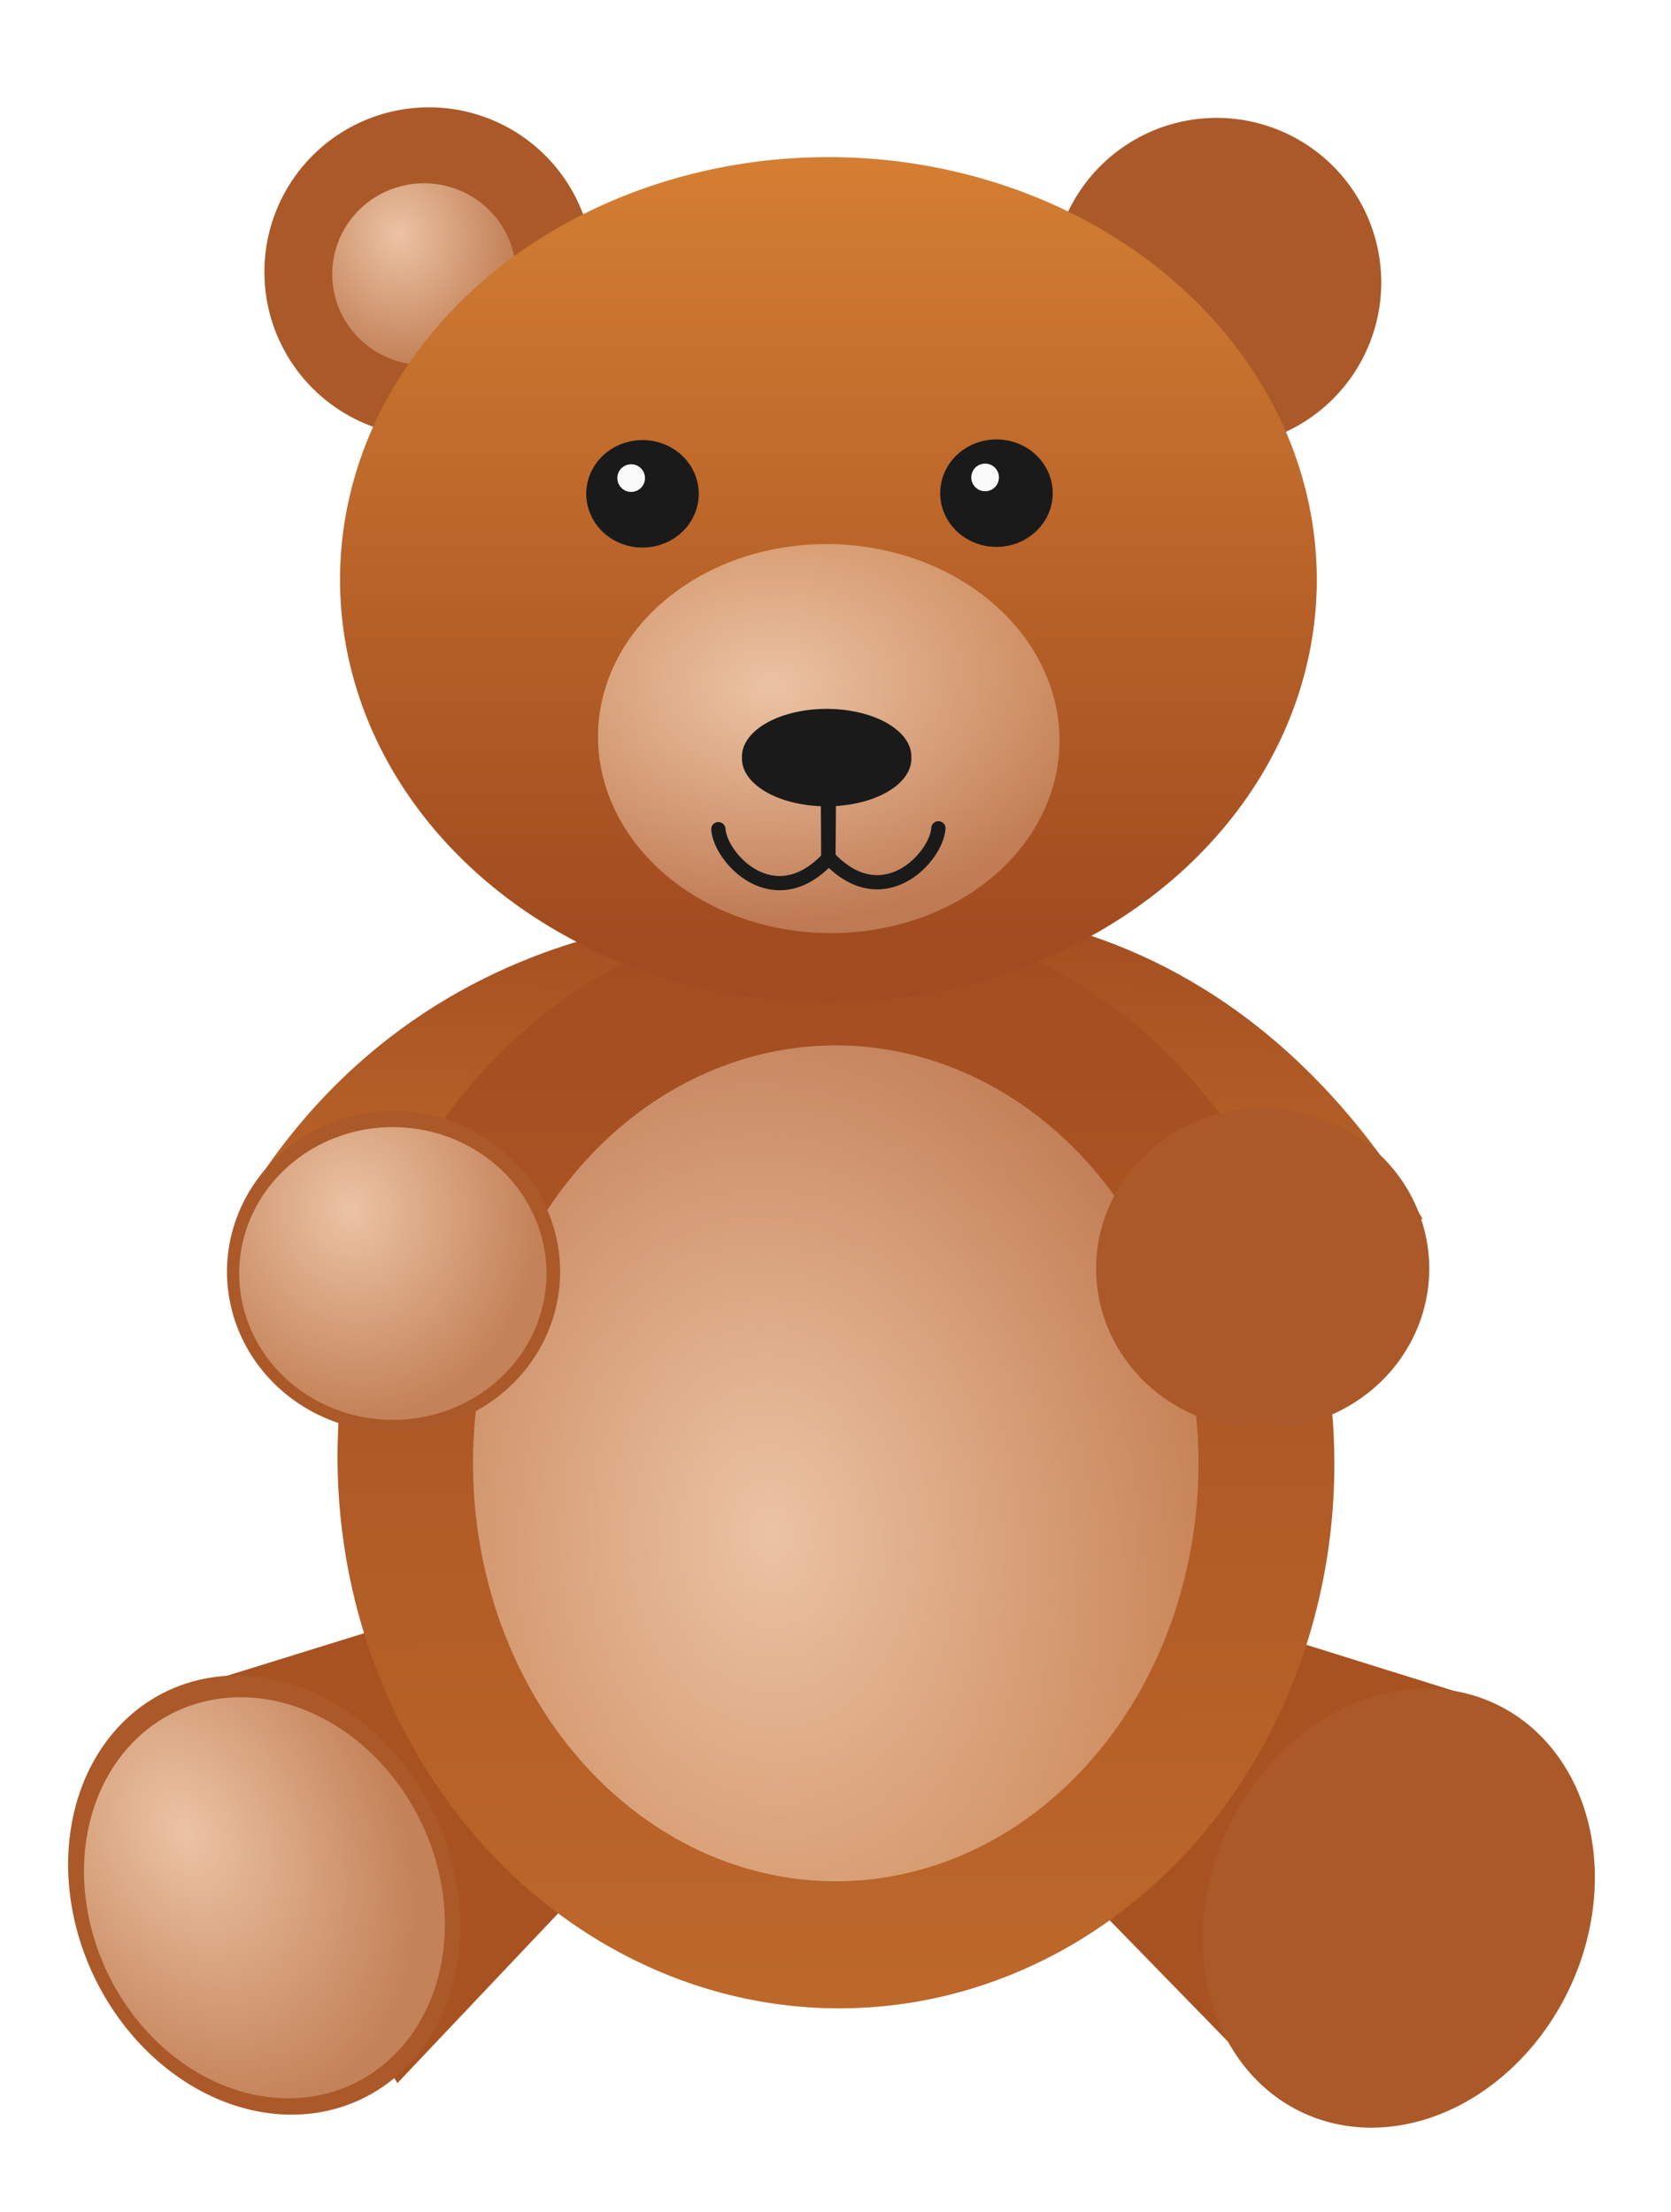 <?xml version="1.0" encoding="UTF-8" standalone="no"?>
<!-- Created with Inkscape (http://www.inkscape.org/) -->
<svg
    xmlns:inkscape="http://www.inkscape.org/namespaces/inkscape"
    xmlns:rdf="http://www.w3.org/1999/02/22-rdf-syntax-ns#"
    xmlns="http://www.w3.org/2000/svg"
    xmlns:sodipodi="http://sodipodi.sourceforge.net/DTD/sodipodi-0.dtd"
    xmlns:cc="http://creativecommons.org/ns#"
    xmlns:xlink="http://www.w3.org/1999/xlink"
    xmlns:dc="http://purl.org/dc/elements/1.1/"
    xmlns:svg="http://www.w3.org/2000/svg"
    xmlns:ns1="http://sozi.baierouge.fr"
    id="svg2808"
    sodipodi:docname="teddybaer.svg"
    viewBox="0 0 350.72 464.4"
    sodipodi:version="0.32"
    version="1.0"
    inkscape:output_extension="org.inkscape.output.svg.inkscape"
    inkscape:version="0.46+devel"
  >
  <defs
      id="defs2810"
    >
    <filter
        id="filter3468"
        inkscape:collect="always"
      >
      <feGaussianBlur
          id="feGaussianBlur3470"
          stdDeviation="0.184"
          inkscape:collect="always"
      />
    </filter
    >
    <filter
        id="filter3270"
        inkscape:collect="always"
      >
      <feGaussianBlur
          id="feGaussianBlur3272"
          stdDeviation="0.027"
          inkscape:collect="always"
      />
    </filter
    >
    <filter
        id="filter3238"
        inkscape:collect="always"
      >
      <feGaussianBlur
          id="feGaussianBlur3240"
          stdDeviation="0.184"
          inkscape:collect="always"
      />
    </filter
    >
    <linearGradient
        id="linearGradient3129"
      >
      <stop
          id="stop3131"
          style="stop-color:#a14b20"
          offset="0"
      />
      <stop
          id="stop3133"
          style="stop-color:#ffaa43"
          offset="1"
      />
    </linearGradient
    >
    <filter
        id="filter3246"
        inkscape:collect="always"
      >
      <feGaussianBlur
          id="feGaussianBlur3248"
          stdDeviation="0.069"
          inkscape:collect="always"
      />
    </filter
    >
    <linearGradient
        id="linearGradient3165"
      >
      <stop
          id="stop3167"
          style="stop-color:#ebc3a4"
          offset="0"
      />
      <stop
          id="stop3169"
          style="stop-color:#ebc3a4;stop-opacity:.384"
          offset="1"
      />
    </linearGradient
    >
    <filter
        id="filter3250"
        inkscape:collect="always"
      >
      <feGaussianBlur
          id="feGaussianBlur3252"
          stdDeviation="0.069"
          inkscape:collect="always"
      />
    </filter
    >
    <linearGradient
        id="linearGradient2919"
        y2="546.27"
        xlink:href="#linearGradient3129"
        gradientUnits="userSpaceOnUse"
        x2="238.17"
        gradientTransform="matrix(2.182 0 0 2.182 -290.22 -637.59)"
        y1="405.6"
        x1="242.26"
        inkscape:collect="always"
    />
    <linearGradient
        id="linearGradient2921"
        y2="374.9"
        xlink:href="#linearGradient3129"
        gradientUnits="userSpaceOnUse"
        x2="-51.839"
        y1="380.52"
        x1="284.65"
        inkscape:collect="always"
    />
    <radialGradient
        id="radialGradient2923"
        xlink:href="#linearGradient3165"
        gradientUnits="userSpaceOnUse"
        cy="346.28"
        cx="204.21"
        gradientTransform="matrix(-1.198 .231 -.239 -1.455 526.91 800.84)"
        r="6.57"
        inkscape:collect="always"
    />
    <radialGradient
        id="radialGradient2925"
        xlink:href="#linearGradient3165"
        gradientUnits="userSpaceOnUse"
        cy="349.08"
        cx="204.17"
        gradientTransform="matrix(-1.198 .231 -.239 -1.455 526.91 800.84)"
        r="6.57"
        inkscape:collect="always"
    />
    <linearGradient
        id="linearGradient2933"
        y2="268.82"
        xlink:href="#linearGradient3129"
        gradientUnits="userSpaceOnUse"
        x2="231.89"
        y1="415.66"
        x1="231.89"
        inkscape:collect="always"
    />
    <radialGradient
        id="radialGradient2935"
        xlink:href="#linearGradient3165"
        gradientUnits="userSpaceOnUse"
        cy="345.93"
        cx="204.71"
        gradientTransform="matrix(-1.198 .231 -.239 -1.455 526.91 800.84)"
        r="6.57"
        inkscape:collect="always"
    />
  </defs
  >
  <sodipodi:namedview
      id="base"
      bordercolor="#666666"
      inkscape:pageshadow="2"
      inkscape:window-y="-4"
      pagecolor="#ffffff"
      inkscape:window-height="751"
      inkscape:zoom="0.35"
      inkscape:window-x="-4"
      showgrid="false"
      borderopacity="1.0"
      inkscape:current-layer="layer1"
      inkscape:cx="350"
      inkscape:cy="520"
      inkscape:window-width="1280"
      inkscape:pageopacity="0.0"
      inkscape:document-units="px"
  />
  <g
      id="layer1"
      inkscape:label="Ebene 1"
      inkscape:groupmode="layer"
      transform="translate(-62.498 -74.37)"
    >
    <g
        id="g2881"
        transform="matrix(.914 0 0 .914 19.632 28.943)"
      >
      <path
          id="path3472"
          sodipodi:nodetypes="ccccccc"
          style="fill-rule:evenodd;fill:#a85222"
          d="m85.194 438.88l149.56-46.42 155.52 48.57-57.04 82.05-96.52-99.04-98.56 104.11-52.956-89.27z"
      />
      <path
          id="path3474"
          sodipodi:nodetypes="cccc"
          style="fill-rule:evenodd;fill:url(#linearGradient2919)"
          d="m103.29 325.16c47.64-77.13 132.48-64.86 132.48-64.86s83.26-21.28 137.81 69.32c-33.12 16.21-254.94 5.13-270.29-4.46z"
      />
      <path
          id="path3476"
          sodipodi:rx="49.419872"
          sodipodi:ry="42.691448"
          style="filter:url(#filter3468);fill-rule:evenodd;fill:url(#linearGradient2921)"
          sodipodi:type="arc"
          d="m281.31 379.32a49.42 42.691 0 1 1 -98.84 0 49.42 42.691 0 1 1 98.84 0z"
          transform="matrix(-.061 -2.546 2.68 -.058 -763.57 997.52)"
          sodipodi:cy="379.3233"
          sodipodi:cx="231.89038"
      />
      <path
          id="path3478"
          sodipodi:rx="6.5700092"
          sodipodi:ry="6.789464"
          style="filter:url(#filter3270);fill-rule:evenodd;fill:url(#radialGradient2923)"
          sodipodi:type="arc"
          d="m207.25 343.05a6.57 6.79 0 1 1 -13.14 0 6.57 6.79 0 1 1 13.14 0z"
          transform="matrix(12.679 0 0 14.137 -2305.6 -4463.9)"
          sodipodi:cy="343.05499"
          sodipodi:cx="200.68387"
      />
      <g
          id="g3480"
          transform="matrix(2.297 -.915 1.193 2.831 -877.92 -606.43)"
        >
        <path
            id="path3482"
            sodipodi:rx="16.694286"
            sodipodi:ry="16.634586"
            style="fill-rule:evenodd;fill:#ab5929"
            sodipodi:type="arc"
            d="m217.49 346.82a16.694 16.635 0 1 1 -33.39 0 16.694 16.635 0 1 1 33.39 0z"
            transform="matrix(1.05 0 0 1.015 -14.916 96.816)"
            sodipodi:cy="346.82071"
            sodipodi:cx="200.79156"
        />
        <path
            id="path3484"
            sodipodi:rx="6.5700092"
            sodipodi:ry="6.789464"
            style="fill-rule:evenodd;fill:url(#radialGradient2925)"
            sodipodi:type="arc"
            d="m207.25 343.05a6.57 6.79 0 1 1 -13.14 0 6.57 6.79 0 1 1 13.14 0z"
            transform="matrix(2.461 0 0 2.269 -298.03 -329.35)"
            sodipodi:cy="343.05499"
            sodipodi:cx="200.68387"
        />
      </g
      >
      <g
          id="g3486"
          transform="matrix(-2.297 -.915 -1.193 2.831 1353.6 -603.44)"
        >
        <path
            id="path3488"
            sodipodi:rx="16.694286"
            sodipodi:ry="16.634586"
            style="fill-rule:evenodd;fill:#ab5929"
            sodipodi:type="arc"
            d="m217.49 346.82a16.694 16.635 0 1 1 -33.39 0 16.694 16.635 0 1 1 33.39 0z"
            transform="matrix(1.05 0 0 1.015 -14.916 96.816)"
            sodipodi:cy="346.82071"
            sodipodi:cx="200.79156"
        />
        <path
            id="path3490"
            sodipodi:rx="6.5700092"
            sodipodi:ry="6.789464"
            style="fill:url(#radialGradient2925);fill-rule:evenodd"
            sodipodi:type="arc"
            d="m207.25 343.05a6.57 6.79 0 1 1 -13.14 0 6.57 6.79 0 1 1 13.14 0z"
            transform="matrix(2.461 0 0 2.269 -298.03 -329.35)"
            sodipodi:cy="343.05499"
            sodipodi:cx="200.68387"
        />
      </g
      >
      <g
          id="g3492"
          transform="matrix(2.182 0 0 2.182 -290.22 -637.59)"
        >
        <g
            id="g3494"
            transform="matrix(.988 0 0 1.026 1.264 -9.716)"
          >
          <path
              id="path3496"
              sodipodi:rx="16.694286"
              sodipodi:ry="16.634586"
              style="fill-rule:evenodd;fill:#ab5929"
              sodipodi:type="arc"
              d="m217.49 346.82a16.694 16.635 0 1 1 -33.39 0 16.694 16.635 0 1 1 33.39 0z"
              transform="matrix(1.05 0 0 1.015 -10.044 -7.655)"
              sodipodi:cy="346.82071"
              sodipodi:cx="200.79156"
          />
          <path
              id="path3498"
              sodipodi:rx="6.5700092"
              sodipodi:ry="6.789464"
              style="fill:url(#radialGradient2925);fill-rule:evenodd"
              sodipodi:type="arc"
              d="m207.25 343.05a6.57 6.79 0 1 1 -13.14 0 6.57 6.79 0 1 1 13.14 0z"
              transform="matrix(1.489 0 0 1.373 -98.542 -126.41)"
              sodipodi:cy="343.05499"
              sodipodi:cx="200.68387"
          />
        </g
        >
        <g
            id="g3500"
            transform="matrix(.988 0 0 1.026 84.162 -8.604)"
          >
          <path
              id="path3502"
              sodipodi:rx="16.694286"
              sodipodi:ry="16.634586"
              style="fill-rule:evenodd;fill:#ab5929"
              sodipodi:type="arc"
              d="m217.49 346.82a16.694 16.635 0 1 1 -33.39 0 16.694 16.635 0 1 1 33.39 0z"
              transform="matrix(1.05 0 0 1.015 -10.044 -7.655)"
              sodipodi:cy="346.82071"
              sodipodi:cx="200.79156"
          />
          <path
              id="path3504"
              sodipodi:rx="6.5700092"
              sodipodi:ry="6.789464"
              style="fill:url(#radialGradient2925);fill-rule:evenodd"
              sodipodi:type="arc"
              d="m207.25 343.05a6.57 6.79 0 1 1 -13.14 0 6.57 6.79 0 1 1 13.14 0z"
              transform="matrix(1.489 0 0 1.373 -98.542 -126.41)"
              sodipodi:cy="343.05499"
              sodipodi:cx="200.68387"
          />
        </g
        >
        <path
            id="path3506"
            sodipodi:rx="49.419872"
            sodipodi:ry="42.691448"
            style="filter:url(#filter3238);fill-rule:evenodd;fill:url(#linearGradient2933)"
            sodipodi:type="arc"
            d="m281.31 379.32a49.42 42.691 0 1 1 -98.84 0 49.42 42.691 0 1 1 98.84 0z"
            transform="matrix(1.04 0 0 1.042 .517 -19.247)"
            sodipodi:cy="379.3233"
            sodipodi:cx="231.89038"
        />
        <path
            id="path3508"
            sodipodi:rx="6.5700092"
            sodipodi:ry="6.789464"
            style="filter:url(#filter3270);fill-rule:evenodd;fill:url(#radialGradient2935)"
            sodipodi:type="arc"
            d="m207.25 343.05a6.57 6.79 0 1 1 -13.14 0 6.57 6.79 0 1 1 13.14 0z"
            transform="matrix(-.112 3.114 -3.575 -.121 1490.6 -190.68)"
            sodipodi:cy="343.05499"
            sodipodi:cx="200.68387"
        />
        <path
            id="path3510"
            sodipodi:rx="8.3471432"
            sodipodi:ry="4.6991711"
            style="fill-rule:evenodd;fill:#1a1a1a"
            sodipodi:type="arc"
            d="m251.84 397.58a8.347 4.699 0 1 1 -16.69 0 8.347 4.699 0 1 1 16.69 0z"
            inkscape:transform-center-x="-3.488922"
            inkscape:transform-center-y="2.3685647"
            transform="matrix(1.068 0 0 1.068 -18.554 -29.888)"
            sodipodi:cy="397.57812"
            sodipodi:cx="243.49663"
        />
        <g
            id="g3512"
            style="stroke:#1a1a1a;stroke-width:1.5"
            transform="translate(.229 -1.37)"
          >
          <path
              id="path3514"
              sodipodi:nodetypes="ccz"
              style="stroke-linejoin:round;stroke:#1a1a1a;stroke-linecap:round;stroke-width:1.5;fill:none"
              d="m241.38 399.35s0.03 0.96 0.07 7.25c5.71 6.13 11.38-0.01 11.58-3.06"
          />
        </g
        >
        <g
            id="g3516"
            style="stroke:#1a1a1a;stroke-width:1.5"
            transform="matrix(-1 0 0 1 483.13 -1.279)"
          >
          <path
              id="path3518"
              sodipodi:nodetypes="ccz"
              style="stroke-linejoin:round;stroke:#1a1a1a;stroke-linecap:round;stroke-width:1.5;fill:none"
              d="m241.38 399.35s0.03 0.96 0.07 7.25c5.71 6.13 11.38-0.01 11.58-3.06"
          />
        </g
        >
        <g
            id="g3520"
          >
          <path
              id="path3522"
              sodipodi:rx="5.1698432"
              sodipodi:ry="4.9066048"
              style="stroke-linejoin:round;fill-rule:evenodd;stroke:#1a1a1a;stroke-linecap:round;stroke-width:1.5;fill:#1a1a1a"
              sodipodi:type="arc"
              d="m227.04 366.62a5.17 4.907 0 1 1 -10.34 0 5.17 4.907 0 1 1 10.34 0z"
              transform="translate(37.498 .272)"
              sodipodi:cy="366.62088"
              sodipodi:cx="221.86586"
          />
          <path
              id="path3524"
              sodipodi:rx="0.70248139"
              sodipodi:ry="0.70193362"
              style="stroke-linejoin:round;fill-rule:evenodd;stroke:#f9f9f9;stroke-linecap:round;stroke-width:1.5;fill:#f9f9f9"
              sodipodi:type="arc"
              d="m212.21 359.43a0.702 0.702 0 1 1 -1.41 0 0.702 0.702 0 1 1 1.41 0z"
              transform="translate(46.669 5.806)"
              sodipodi:cy="359.43417"
              sodipodi:cx="211.50438"
          />
        </g
        >
        <g
            id="g3526"
            transform="translate(-37.25 .07)"
          >
          <path
              id="path3528"
              sodipodi:rx="5.1698432"
              sodipodi:ry="4.9066048"
              style="stroke-linejoin:round;fill-rule:evenodd;stroke:#1a1a1a;stroke-linecap:round;stroke-width:1.5;fill:#1a1a1a"
              sodipodi:type="arc"
              d="m227.04 366.62a5.17 4.907 0 1 1 -10.34 0 5.17 4.907 0 1 1 10.34 0z"
              transform="translate(37.498 .272)"
              sodipodi:cy="366.62088"
              sodipodi:cx="221.86586"
          />
          <path
              id="path3530"
              sodipodi:rx="0.70248139"
              sodipodi:ry="0.70193362"
              style="stroke-linejoin:round;fill-rule:evenodd;stroke:#f9f9f9;stroke-linecap:round;stroke-width:1.5;fill:#f9f9f9"
              sodipodi:type="arc"
              d="m212.21 359.43a0.702 0.702 0 1 1 -1.41 0 0.702 0.702 0 1 1 1.41 0z"
              transform="translate(46.669 5.806)"
              sodipodi:cy="359.43417"
              sodipodi:cx="211.50438"
          />
        </g
        >
      </g
      >
      <g
          id="g3532"
          style="filter:url(#filter3246)"
          transform="matrix(2.182 0 0 2.182 -290.22 -637.59)"
        >
        <path
            id="path3534"
            sodipodi:rx="16.694286"
            sodipodi:ry="16.634586"
            style="fill-rule:evenodd;fill:#ab5929"
            sodipodi:type="arc"
            d="m217.49 346.82a16.694 16.635 0 1 1 -33.39 0 16.694 16.635 0 1 1 33.39 0z"
            transform="matrix(1.05 0 0 1.015 -14.916 96.816)"
            sodipodi:cy="346.82071"
            sodipodi:cx="200.79156"
        />
        <path
            id="path3536"
            sodipodi:rx="6.5700092"
            sodipodi:ry="6.789464"
            style="fill:url(#radialGradient2925);fill-rule:evenodd"
            sodipodi:type="arc"
            d="m207.25 343.05a6.57 6.79 0 1 1 -13.14 0 6.57 6.79 0 1 1 13.14 0z"
            transform="matrix(2.461 0 0 2.269 -298.03 -329.35)"
            sodipodi:cy="343.05499"
            sodipodi:cx="200.68387"
        />
      </g
      >
      <g
          id="g3538"
          style="filter:url(#filter3250)"
          transform="matrix(2.182 0 0 2.182 -90.638 -638.28)"
        >
        <path
            id="path3540"
            sodipodi:rx="16.694286"
            sodipodi:ry="16.634586"
            style="fill-rule:evenodd;fill:#ab5929"
            sodipodi:type="arc"
            d="m217.49 346.82a16.694 16.635 0 1 1 -33.39 0 16.694 16.635 0 1 1 33.39 0z"
            transform="matrix(1.05 0 0 1.015 -14.916 96.816)"
            sodipodi:cy="346.82071"
            sodipodi:cx="200.79156"
        />
        <path
            id="path3542"
            sodipodi:rx="6.5700092"
            sodipodi:ry="6.789464"
            style="fill:url(#radialGradient2925);fill-rule:evenodd"
            sodipodi:type="arc"
            d="m207.25 343.05a6.57 6.79 0 1 1 -13.14 0 6.57 6.79 0 1 1 13.14 0z"
            transform="matrix(2.461 0 0 2.269 -298.03 -329.35)"
            sodipodi:cy="343.05499"
            sodipodi:cx="200.68387"
        />
      </g
      >
    </g
    >
  </g
  >
</svg
>

